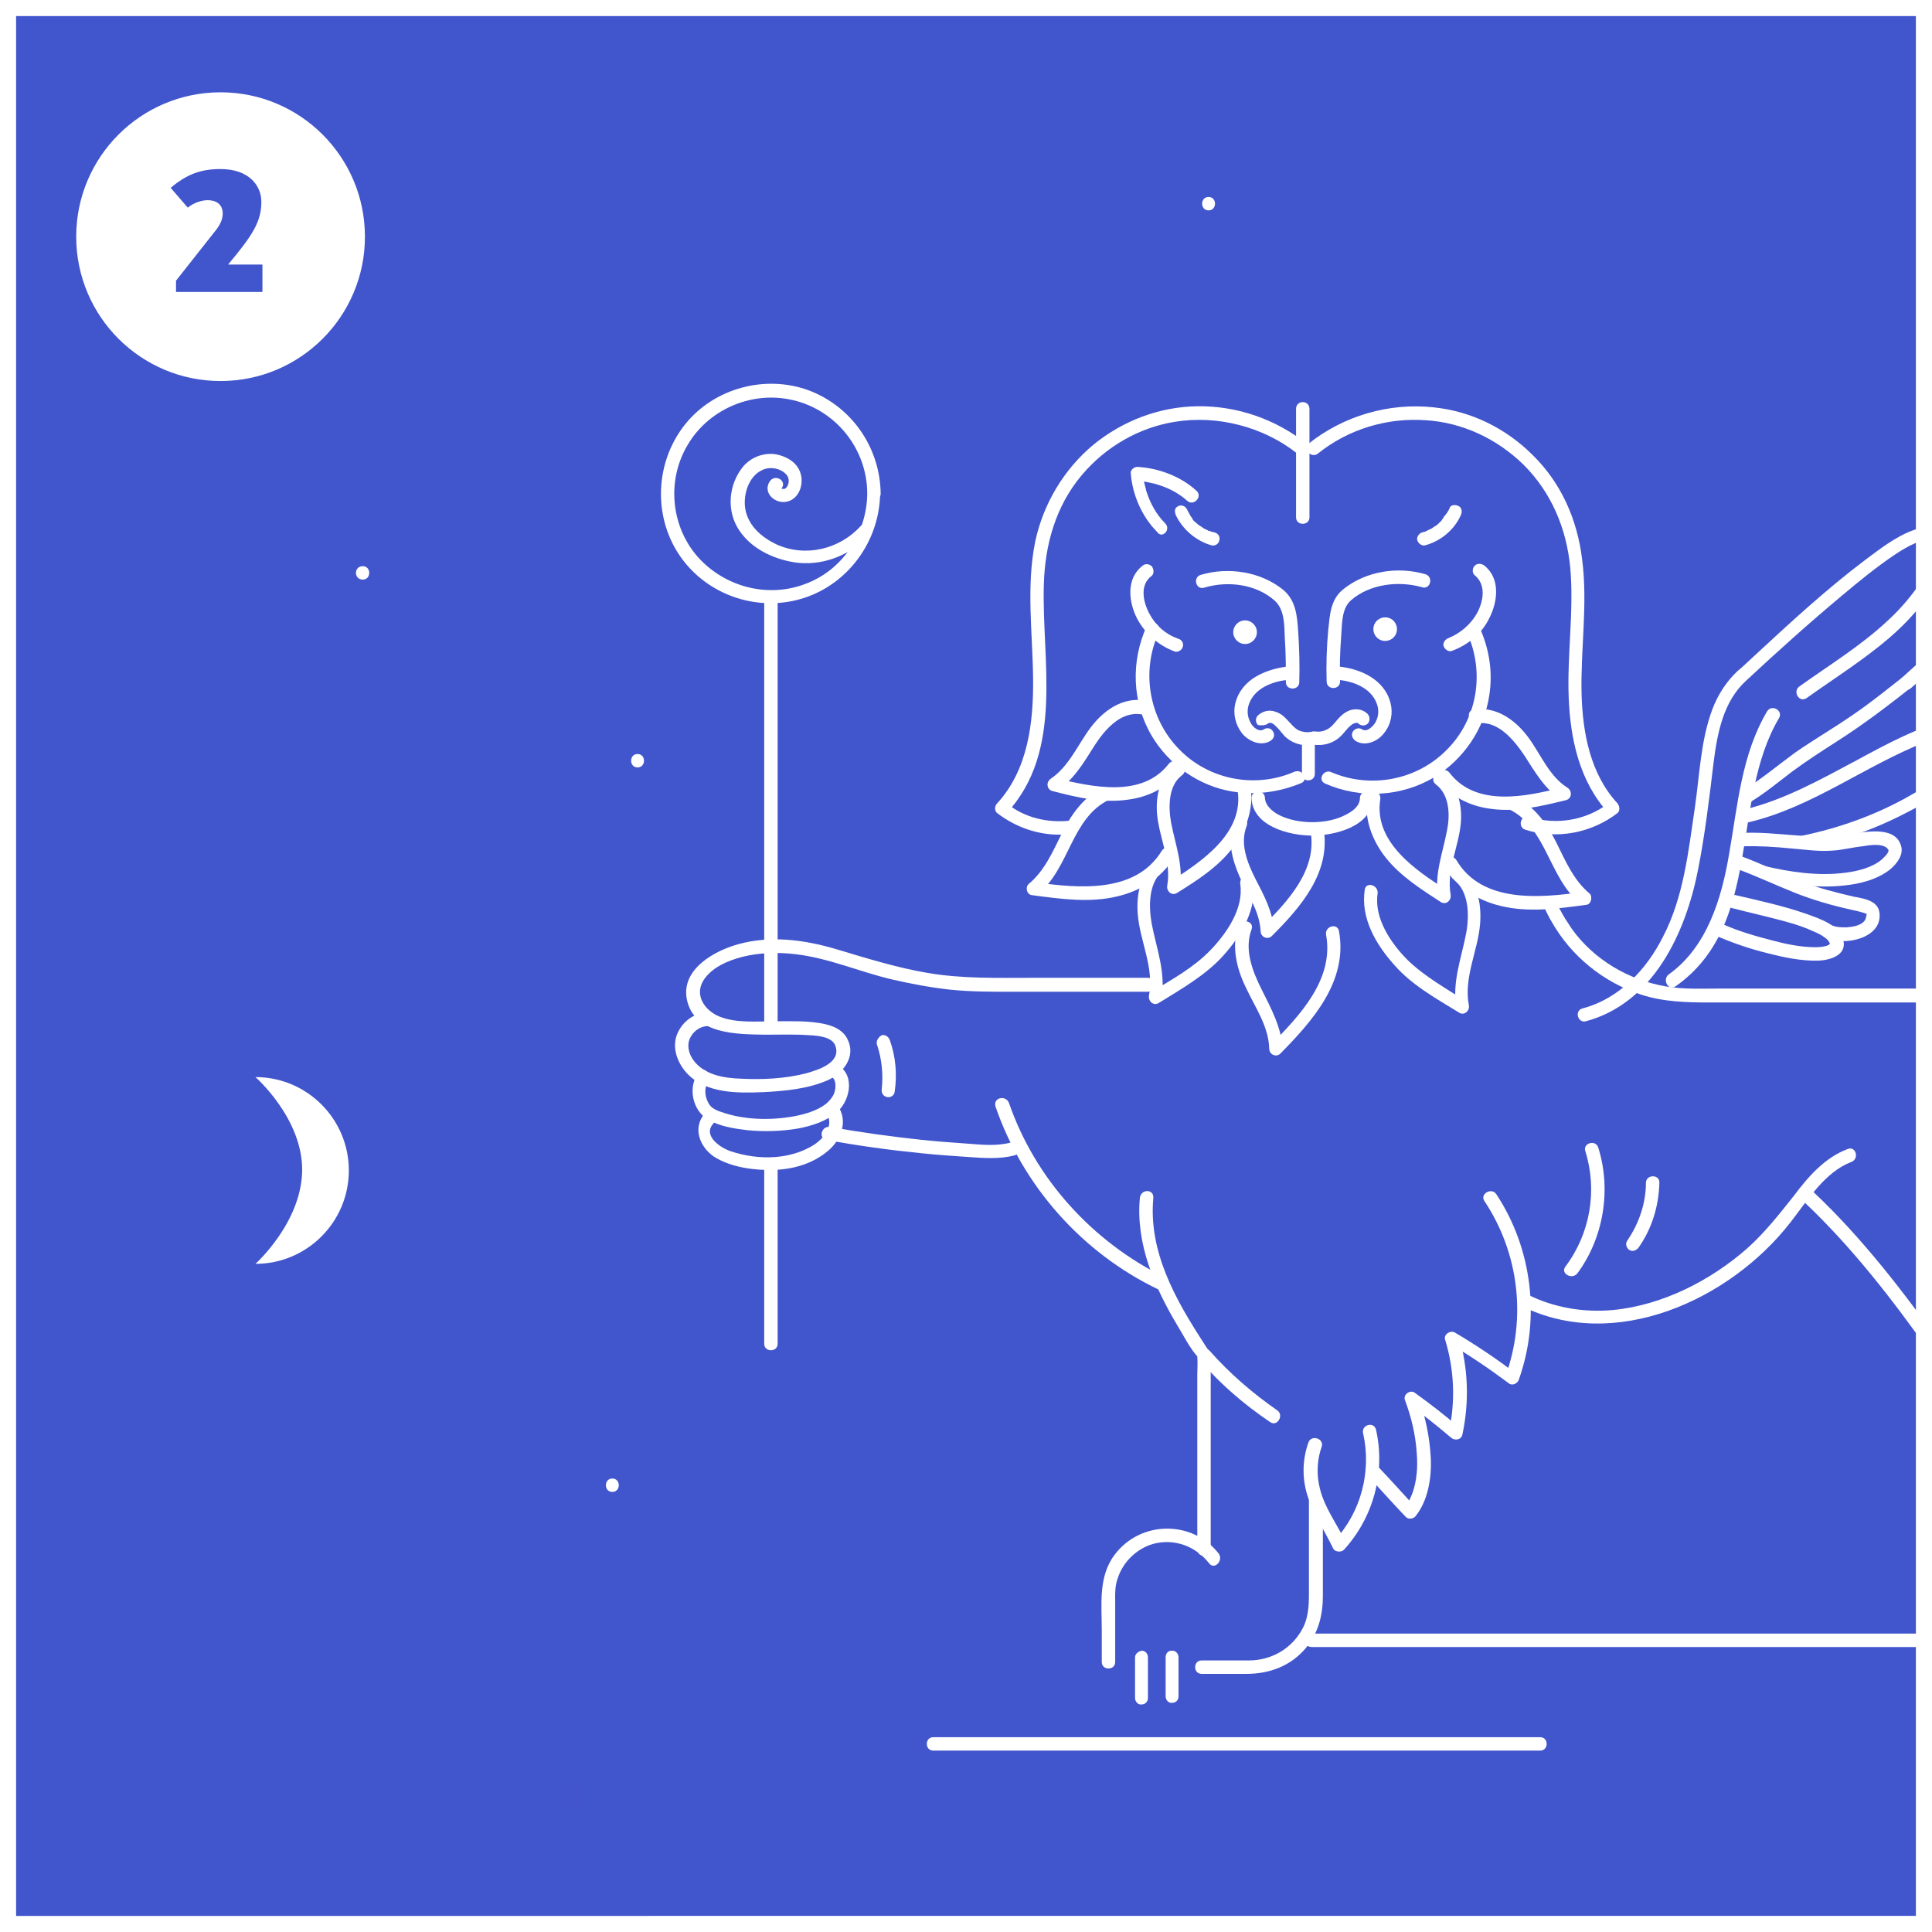 <?xml version="1.0" encoding="UTF-8"?> <!-- Generator: Adobe Illustrator 24.0.1, SVG Export Plug-In . SVG Version: 6.00 Build 0) --> <svg xmlns="http://www.w3.org/2000/svg" xmlns:xlink="http://www.w3.org/1999/xlink" id="Layer_1" x="0px" y="0px" viewBox="0 0 360 360" style="enable-background:new 0 0 360 360;" xml:space="preserve"><rect x="0" y="0" width="360" height="360" fill="#333333" stroke="none"/> <style type="text/css"> .st0{fill:#4155CD;} .st1{fill:#FFFFFF;} .st2{clip-path:url(#SVGID_2_);} .st3{clip-path:url(#SVGID_4_);} .st4{clip-path:url(#SVGID_6_);} .st5{clip-path:url(#SVGID_8_);} .st6{clip-path:url(#SVGID_10_);} .st7{clip-path:url(#SVGID_12_);} .st8{clip-path:url(#SVGID_14_);} .st9{clip-path:url(#SVGID_16_);} .st10{clip-path:url(#SVGID_18_);} .st11{clip-path:url(#SVGID_20_);} .st12{clip-path:url(#SVGID_22_);} .st13{clip-path:url(#SVGID_24_);} .st14{clip-path:url(#SVGID_26_);} .st15{clip-path:url(#SVGID_28_);fill:#FFFFFF;} .st16{clip-path:url(#SVGID_30_);fill:#FFFFFF;} .st17{clip-path:url(#SVGID_32_);} .st18{clip-path:url(#SVGID_34_);} .st19{clip-path:url(#SVGID_36_);} .st20{clip-path:url(#SVGID_38_);} .st21{clip-path:url(#SVGID_40_);} .st22{clip-path:url(#SVGID_42_);} .st23{clip-path:url(#SVGID_44_);} .st24{clip-path:url(#SVGID_46_);} .st25{clip-path:url(#SVGID_48_);} .st26{clip-path:url(#SVGID_50_);} .st27{clip-path:url(#SVGID_52_);} .st28{clip-path:url(#SVGID_54_);} .st29{clip-path:url(#SVGID_56_);} .st30{clip-path:url(#SVGID_58_);} .st31{clip-path:url(#SVGID_60_);} .st32{clip-path:url(#SVGID_62_);} .st33{clip-path:url(#SVGID_64_);} .st34{clip-path:url(#SVGID_66_);} .st35{clip-path:url(#SVGID_68_);} .st36{clip-path:url(#SVGID_70_);} .st37{clip-path:url(#SVGID_72_);} .st38{clip-path:url(#SVGID_74_);} .st39{clip-path:url(#SVGID_76_);} .st40{clip-path:url(#SVGID_78_);} .st41{clip-path:url(#SVGID_80_);} .st42{clip-path:url(#SVGID_82_);} .st43{clip-path:url(#SVGID_84_);} .st44{fill:#4255CD;} .st45{clip-path:url(#SVGID_86_);} .st46{clip-path:url(#SVGID_88_);} .st47{clip-path:url(#SVGID_90_);} .st48{clip-path:url(#SVGID_92_);} .st49{clip-path:url(#SVGID_94_);} .st50{clip-path:url(#SVGID_96_);} .st51{clip-path:url(#SVGID_98_);} .st52{clip-path:url(#SVGID_100_);} .st53{clip-path:url(#SVGID_102_);} .st54{clip-path:url(#SVGID_104_);} .st55{clip-path:url(#SVGID_106_);} .st56{clip-path:url(#SVGID_108_);} .st57{clip-path:url(#SVGID_110_);} .st58{clip-path:url(#SVGID_112_);} .st59{clip-path:url(#SVGID_114_);} .st60{clip-path:url(#SVGID_116_);} </style> <g> <rect x="0.5" y="0.5" class="st0" width="359" height="359"></rect> <path class="st1" d="M359,1v358H1V1H359 M360,0H0v360h360V0L360,0z"></path> </g> <circle class="st1" cx="41.1" cy="44.1" r="26.9"></circle> <g> <g> <g> <defs> <rect id="SVGID_1_" x="1" y="1" width="358" height="358"></rect> </defs> <clipPath id="SVGID_2_"> <use xlink:href="#SVGID_1_" style="overflow:visible;"></use> </clipPath> <g class="st2"> <g> <path class="st1" d="M212.4,223.2c-0.8,8.5,2.7,16.6,7,23.8c1.1,1.8,2.1,3.8,3.4,5.4c0.6,0.7,0.3,0,0.3,0.2c0,0.1,0,0.2,0,0.3 c0.1,1,0,2.1,0,3.1c0,8.4,0,16.8,0,25.2c0,2.5,0,5,0,7.5c0,1.6,2.5,1.6,2.5,0c0-6.3,0-12.6,0-18.9c0-4.2,0-8.3,0-12.5 c0-1.2,0-2.5,0-3.7c0-0.3,0-0.6,0-0.8c-0.1-1-0.9-1.8-1.4-2.7c-5.2-8-10.2-16.9-9.3-26.8C215.1,221.5,212.6,221.5,212.4,223.2 L212.4,223.2z"></path> </g> </g> </g> </g> <g> <g> <defs> <rect id="SVGID_3_" x="1" y="1" width="358" height="358"></rect> </defs> <clipPath id="SVGID_4_"> <use xlink:href="#SVGID_3_" style="overflow:visible;"></use> </clipPath> <g class="st3"> <g> <path class="st1" d="M243.8,268.8c-1.2,3.4-1.2,7,0,10.4c1.2,3.3,3.1,6.2,4.6,9.3c0.3,0.7,1.5,0.8,2,0.3c5.5-6,7.8-14.4,6-22.4 c-0.4-1.6-2.8-0.9-2.4,0.7c1.6,7-0.4,14.7-5.3,19.9c0.7,0.1,1.3,0.2,2,0.3c-1.3-2.8-3.2-5.4-4.3-8.4c-1.1-3.1-1.2-6.3-0.1-9.4 C246.7,268,244.3,267.3,243.8,268.8L243.8,268.8z"></path> </g> </g> </g> </g> <g> <g> <defs> <rect id="SVGID_5_" x="1" y="1" width="358" height="358"></rect> </defs> <clipPath id="SVGID_6_"> <use xlink:href="#SVGID_5_" style="overflow:visible;"></use> </clipPath> <g class="st4"> <g> <path class="st1" d="M276.6,223.8c6.4,9.6,7.9,21.8,3.9,32.7c0.6-0.2,1.2-0.5,1.8-0.7c-3.6-2.7-7.3-5.2-11.2-7.5 c-0.9-0.5-2.2,0.4-1.8,1.4c1.7,5.6,1.9,11.4,0.7,17.1c0.7-0.2,1.4-0.4,2.1-0.6c-2.7-2.4-5.6-4.6-8.5-6.7 c-0.9-0.6-2.2,0.4-1.8,1.4c1.2,3.2,2,6.6,2.2,10c0.2,2.5,0,5-0.8,7.3c-0.3,0.7-0.6,1.5-1,2.1c-0.1,0.2-0.2,0.3-0.3,0.5 c-0.1,0.3-0.1,0.1,0,0c0.6,0,1.2,0,1.8,0c-2.4-2.6-4.7-5.2-7.1-7.7c-1.1-1.2-2.9,0.6-1.8,1.8c2.4,2.6,4.7,5.2,7.1,7.7 c0.4,0.5,1.3,0.5,1.8,0c2.4-2.9,3.1-7.3,2.9-11c-0.2-3.8-1-7.8-2.4-11.4c-0.6,0.5-1.2,0.9-1.8,1.4c2.8,2,5.4,4.1,8,6.3 c0.7,0.6,1.9,0.4,2.1-0.6c1.3-6.1,1.1-12.4-0.7-18.4c-0.6,0.5-1.2,0.9-1.8,1.4c3.9,2.3,7.6,4.8,11.2,7.5 c0.7,0.5,1.6-0.1,1.8-0.7c4.1-11.4,2.5-24.5-4.2-34.6C277.9,221.2,275.7,222.5,276.6,223.8L276.6,223.8z"></path> </g> </g> </g> </g> <g> <g> <defs> <rect id="SVGID_7_" x="1" y="1" width="358" height="358"></rect> </defs> <clipPath id="SVGID_8_"> <use xlink:href="#SVGID_7_" style="overflow:visible;"></use> </clipPath> <g class="st5"> <g> <path class="st1" d="M283.4,243.3c17.5,8.8,39-1.1,50.2-15.5c3.2-4.1,6.4-9.4,11.4-11.3c1.5-0.6,0.8-3-0.7-2.4 c-4.3,1.6-7.4,5.2-10.1,8.8c-2.7,3.4-5.3,6.7-8.5,9.6c-6.9,6.1-15.9,10.7-25.1,11.6c-5.5,0.5-11-0.4-16-2.9 C283.2,240.5,282,242.7,283.4,243.3L283.4,243.3z"></path> </g> </g> </g> </g> <g> <g> <defs> <rect id="SVGID_9_" x="1" y="1" width="358" height="358"></rect> </defs> <clipPath id="SVGID_10_"> <use xlink:href="#SVGID_9_" style="overflow:visible;"></use> </clipPath> <g class="st6"> <g> <path class="st1" d="M185.5,206.2c5.1,14.8,16.1,27.2,30.2,34c1.4,0.7,2.7-1.5,1.3-2.2c-13.4-6.6-24.1-18.3-29-32.5 C187.4,204,185,204.5,185.5,206.2L185.5,206.2z"></path> </g> </g> </g> </g> <g> <g> <defs> <rect id="SVGID_11_" x="1" y="1" width="358" height="358"></rect> </defs> <clipPath id="SVGID_12_"> <use xlink:href="#SVGID_11_" style="overflow:visible;"></use> </clipPath> <g class="st7"> <g> <path class="st1" d="M130.2,199.8c-2.1,2.7-1.2,7.1,1.7,8.8c2.2,1.3,4.9,1.7,7.4,2c3.1,0.3,6.3,0.2,9.3-0.3 c2.7-0.5,5.5-1.4,7.5-3.2c2.5-2.3,3.3-7.4-0.6-8.9c-1.5-0.6-2.2,1.8-0.7,2.4c1.1,0.4,1,2.2,0.6,3.2c-0.3,0.7-0.9,1.4-1.5,1.9 c-1.7,1.3-3.9,1.9-5.9,2.3c-4.4,0.8-9.4,0.7-13.6-0.8c-0.7-0.2-1.5-0.6-1.9-1c-1-1-1.5-3.3-0.6-4.4 C132.9,200.3,131.2,198.5,130.2,199.8L130.2,199.8z"></path> </g> </g> </g> </g> <g> <g> <defs> <rect id="SVGID_13_" x="1" y="1" width="358" height="358"></rect> </defs> <clipPath id="SVGID_14_"> <use xlink:href="#SVGID_13_" style="overflow:visible;"></use> </clipPath> <g class="st8"> <g> <path class="st1" d="M131.3,207.5c-2.3,2.7-0.9,6.2,1.7,8c3.1,2,7.5,2.6,11.1,2.5s7.2-1.1,10-3.4c2.4-1.9,3.9-5.2,2.3-8.1 c-0.7-1.4-2.9-0.2-2.2,1.3c1.1,2.1-0.8,4.4-2.5,5.5c-2.2,1.4-4.7,2.1-7.3,2.3c-2.8,0.2-5.6-0.2-8.3-1.1c-1.8-0.6-5.1-2.8-3.3-5 C134.1,208.2,132.4,206.3,131.3,207.5L131.3,207.5z"></path> </g> </g> </g> </g> <g> <g> <defs> <rect id="SVGID_15_" x="1" y="1" width="358" height="358"></rect> </defs> <clipPath id="SVGID_16_"> <use xlink:href="#SVGID_15_" style="overflow:visible;"></use> </clipPath> <g class="st9"> <g> <path class="st1" d="M224.4,109.5c4.3-1.3,9.6-0.7,13.1,2.4c1.9,1.7,1.8,4.6,1.9,6.9c0.2,2.8,0.2,5.5,0.2,8.3 c0,1.6,2.5,1.6,2.5,0c0.1-3.1,0-6.3-0.2-9.4c-0.2-2.9-0.4-5.8-2.8-7.8c-4.2-3.4-10.2-4.3-15.3-2.8 C222.2,107.5,222.8,110,224.4,109.5L224.4,109.5z"></path> </g> </g> </g> </g> <g> <g> <defs> <rect id="SVGID_17_" x="1" y="1" width="358" height="358"></rect> </defs> <clipPath id="SVGID_18_"> <use xlink:href="#SVGID_17_" style="overflow:visible;"></use> </clipPath> <g class="st10"> <g> <path class="st1" d="M239.9,124.2c-4.1,0.5-8.6,2.4-9.7,6.8c-0.5,2,0,4,1.2,5.6c1.2,1.5,3.6,2.6,5.4,1.4 c0.6-0.4,0.8-1.1,0.4-1.7c-0.3-0.6-1.1-0.8-1.7-0.4c-0.9,0.6-2.1-0.4-2.5-1.3c-0.6-1.1-0.7-2.4-0.2-3.6c1.1-2.8,4.3-4,7-4.3 c0.7-0.1,1.2-0.5,1.2-1.2C241.2,124.8,240.6,124,239.9,124.2L239.9,124.2z"></path> </g> </g> </g> </g> <g> <g> <defs> <rect id="SVGID_19_" x="1" y="1" width="358" height="358"></rect> </defs> <clipPath id="SVGID_20_"> <use xlink:href="#SVGID_19_" style="overflow:visible;"></use> </clipPath> <g class="st11"> <g> <path class="st1" d="M236.3,134.8C236.2,134.8,236.5,134.7,236.3,134.8l0.2-0.1c0.2-0.1-0.3,0,0.1,0c0,0,0.2,0,0.1,0 c0.3,0,0.6,0.2,0.8,0.4c0.7,0.6,1.2,1.3,1.8,2c1.5,1.5,3.5,2,5.5,1.7c0.7-0.1,1-0.9,0.9-1.5c-0.2-0.7-0.9-1-1.5-0.9 c-0.7,0.1-1.5,0-2.2-0.3c-0.8-0.4-1.3-1.1-2-1.8c-0.7-0.8-1.4-1.4-2.4-1.7c-1.1-0.4-2.3-0.1-3.2,0.7c-0.5,0.5-0.5,1.3,0,1.8 C235.1,135.2,235.8,135.2,236.3,134.8L236.3,134.8z"></path> </g> </g> </g> </g> <g> <g> <defs> <rect id="SVGID_21_" x="1" y="1" width="358" height="358"></rect> </defs> <clipPath id="SVGID_22_"> <use xlink:href="#SVGID_21_" style="overflow:visible;"></use> </clipPath> <g class="st12"> <g> <path class="st1" d="M242.6,138.5c0,1.9,0,3.8,0,5.7c0,0.7,0.6,1.3,1.2,1.2c0.7,0,1.2-0.5,1.2-1.2c0-1.9,0-3.8,0-5.7 c0-0.7-0.6-1.3-1.2-1.2C243.2,137.3,242.6,137.8,242.6,138.5L242.6,138.5z"></path> </g> </g> </g> </g> <g> <g> <defs> <rect id="SVGID_23_" x="1" y="1" width="358" height="358"></rect> </defs> <clipPath id="SVGID_24_"> <use xlink:href="#SVGID_23_" style="overflow:visible;"></use> </clipPath> <g class="st13"> <g> <path class="st1" d="M212.8,105.5c-3,2.4-2.5,6.7-0.9,9.8c1.5,2.8,4,5,7,6.1c0.6,0.2,1.4-0.3,1.5-0.9c0.2-0.7-0.2-1.3-0.9-1.5 c-2.3-0.8-4.2-2.5-5.3-4.6c-1.2-2.2-1.9-5.4,0.4-7.1c0.5-0.4,0.4-1.3,0-1.8C214,105,213.3,105,212.8,105.5L212.8,105.5z"></path> </g> </g> </g> </g> <g> <g> <defs> <rect id="SVGID_25_" x="1" y="1" width="358" height="358"></rect> </defs> <clipPath id="SVGID_26_"> <use xlink:href="#SVGID_25_" style="overflow:visible;"></use> </clipPath> <g class="st14"> <g> <path class="st1" d="M241.2,143.8c-7.3,3.2-16,1.5-21.5-4.2c-5.6-5.7-7.1-14.5-3.8-21.7c0.7-1.5-1.5-2.7-2.2-1.3 c-3,6.6-2.8,14.2,0.9,20.5c3.2,5.4,8.8,9.4,15.1,10.4c4.4,0.7,8.7,0.1,12.8-1.6C243.9,145.3,242.7,143.2,241.2,143.8 L241.2,143.8z"></path> </g> </g> </g> </g> <g> <g> <defs> <rect id="SVGID_27_" x="1" y="1" width="358" height="358"></rect> </defs> <clipPath id="SVGID_28_"> <use xlink:href="#SVGID_27_" style="overflow:visible;"></use> </clipPath> <circle class="st15" cx="232" cy="117.8" r="2.2"></circle> </g> </g> <g> <g> <defs> <rect id="SVGID_29_" x="177.3" y="-81" transform="matrix(0.464 -0.886 0.886 0.464 104.148 368.174)" width="358" height="358"></rect> </defs> <clipPath id="SVGID_30_"> <use xlink:href="#SVGID_29_" style="overflow:visible;"></use> </clipPath> <ellipse transform="matrix(0.464 -0.886 0.886 0.464 34.421 291.481)" class="st16" cx="258.1" cy="117.3" rx="2.2" ry="2.2"></ellipse> </g> </g> <g> <g> <defs> <rect id="SVGID_31_" x="1" y="1" width="358" height="358"></rect> </defs> <clipPath id="SVGID_32_"> <use xlink:href="#SVGID_31_" style="overflow:visible;"></use> </clipPath> <g class="st17"> <g> <g> <path class="st1" d="M265.6,107c-5.1-1.5-11.1-0.6-15.3,2.8c-2.4,1.9-2.5,4.8-2.8,7.6c-0.3,3.2-0.4,6.4-0.3,9.6 c0,1.6,2.5,1.6,2.5,0c-0.1-2.8,0-5.6,0.2-8.3c0.2-2.3,0-5.3,1.9-6.9c3.5-3,8.8-3.6,13.1-2.4C266.5,110,267.2,107.5,265.6,107 L265.6,107z"></path> </g> </g> <g> <g> <path class="st1" d="M249.5,126.7c2.8,0.3,5.9,1.5,7,4.3c0.5,1.2,0.4,2.5-0.2,3.6c-0.5,0.8-1.6,1.9-2.5,1.3 c-0.6-0.4-1.4-0.1-1.7,0.4c-0.4,0.6-0.1,1.3,0.4,1.7c1.8,1.2,4.2,0.2,5.4-1.4c1.3-1.6,1.7-3.7,1.2-5.6 c-1.1-4.4-5.6-6.4-9.7-6.8c-0.7-0.1-1.2,0.6-1.2,1.2C248.2,126.2,248.8,126.7,249.5,126.7L249.5,126.7z"></path> </g> </g> <g> <g> <path class="st1" d="M254.8,133c-0.8-0.8-2-1-3.1-0.7c-1,0.3-1.8,1-2.5,1.8c-0.6,0.7-1.1,1.4-1.9,1.8 c-0.7,0.4-1.5,0.5-2.2,0.4s-1.3,0.2-1.5,0.9c-0.2,0.6,0.2,1.4,0.9,1.5c2,0.4,4.1-0.2,5.5-1.7c0.6-0.6,1.1-1.4,1.8-1.9 c0.2-0.2,0.5-0.3,0.8-0.4c0.2,0-0.2,0,0.1,0c0.1,0,0.2,0,0.1,0c0.1,0,0.2,0,0.3,0.1c-0.2-0.1,0.1,0.1,0,0 c0.5,0.5,1.3,0.5,1.8,0C255.3,134.3,255.3,133.5,254.8,133L254.8,133z"></path> </g> </g> <g> <g> <path class="st1" d="M274.8,107.2c2.2,1.8,1.6,4.9,0.4,7.1c-1.2,2.1-3.1,3.7-5.3,4.6c-0.6,0.2-1.1,0.9-0.9,1.5 s0.9,1.1,1.5,0.9c3-1.1,5.6-3.2,7-6.1c1.6-3.1,2.1-7.4-0.9-9.8c-0.5-0.4-1.3-0.5-1.8,0S274.3,106.8,274.8,107.2L274.8,107.2z"></path> </g> </g> <g> <g> <path class="st1" d="M246.9,146c6.6,2.9,14.2,2.5,20.4-1.2c5.4-3.3,9.3-9,10.2-15.2c0.7-4.4,0-8.8-1.9-12.9 c-0.7-1.5-2.8-0.2-2.2,1.3c3.3,7.3,1.9,16-3.8,21.7c-5.6,5.7-14.2,7.3-21.5,4.2C246.7,143.2,245.4,145.3,246.9,146L246.9,146z "></path> </g> </g> </g> </g> </g> <g> <g> <defs> <rect id="SVGID_33_" x="1" y="1" width="358" height="358"></rect> </defs> <clipPath id="SVGID_34_"> <use xlink:href="#SVGID_33_" style="overflow:visible;"></use> </clipPath> <g class="st18"> <g> <path class="st1" d="M253.4,148.7c0,1.5-1.4,2.5-2.6,3.1c-1.9,1-4.1,1.4-6.3,1.4c-2.1,0-4.3-0.4-6.1-1.3 c-1.2-0.6-2.6-1.7-2.7-3.2c0-1.6-2.5-1.6-2.5,0c0.2,5.3,7.1,7,11.3,7s11.2-1.7,11.3-7C256,147,253.5,147,253.4,148.7 L253.4,148.7z"></path> </g> </g> </g> </g> <g> <g> <defs> <rect id="SVGID_35_" x="1" y="1" width="358" height="358"></rect> </defs> <clipPath id="SVGID_36_"> <use xlink:href="#SVGID_35_" style="overflow:visible;"></use> </clipPath> <g class="st19"> <g> <path class="st1" d="M213.3,130.5c-4.2-0.6-7.7,1.9-10.1,5.1c-2.4,3.2-4,7.2-7.4,9.5c-0.9,0.6-0.8,2,0.3,2.3 c4.6,1.2,9.3,2.3,14.1,1.6c3.9-0.5,7.4-2.3,9.8-5.4c1-1.3-1.2-2.5-2.2-1.3c-5,6.5-14.4,4.3-21.1,2.7c0.1,0.8,0.2,1.5,0.3,2.3 c3.1-2,5-5.3,6.9-8.3c1.8-2.8,4.8-6.5,8.7-5.9C214.2,133.2,214.9,130.8,213.3,130.5L213.3,130.5z"></path> </g> </g> </g> </g> <g> <g> <defs> <rect id="SVGID_37_" x="1" y="1" width="358" height="358"></rect> </defs> <clipPath id="SVGID_38_"> <use xlink:href="#SVGID_37_" style="overflow:visible;"></use> </clipPath> <g class="st20"> <g> <path class="st1" d="M219.1,142.3c-2.9,2.2-3.8,5.8-3.5,9.4c0.4,4.4,2.7,8.8,1.9,13.3c-0.2,1,0.8,2,1.8,1.4 c3.7-2.3,7.6-4.8,10.3-8.3c2.6-3.3,4.1-7.4,3.4-11.6c-0.2-1.6-2.7-0.9-2.4,0.7c1.3,8.1-6.8,13.4-12.6,17.1 c0.6,0.5,1.2,0.9,1.8,1.4c0.8-4.3-0.8-8.3-1.6-12.5c-0.5-2.9-0.5-6.8,2-8.7C221.6,143.5,220.3,141.5,219.1,142.3L219.1,142.3z"></path> </g> </g> </g> </g> <g> <g> <defs> <rect id="SVGID_39_" x="1" y="1" width="358" height="358"></rect> </defs> <clipPath id="SVGID_40_"> <use xlink:href="#SVGID_39_" style="overflow:visible;"></use> </clipPath> <g class="st21"> <g> <path class="st1" d="M229.9,153.2c-1.3,3.3-0.3,7,1.1,10.2c1.5,3.3,3.7,6.4,3.9,10.1c0,1.1,1.3,1.7,2.1,0.9 c5.4-5.4,11.1-11.9,9.6-20.2c-0.3-1.6-2.7-0.9-2.4,0.7c1.3,7.2-4.3,13.1-8.9,17.7c0.7,0.3,1.4,0.6,2.1,0.9 c-0.2-3.6-1.9-6.7-3.5-9.8c-1.5-3-2.9-6.5-1.6-9.8C232.9,152.3,230.4,151.7,229.9,153.2L229.9,153.2z"></path> </g> </g> </g> </g> <g> <g> <defs> <rect id="SVGID_41_" x="1" y="1" width="358" height="358"></rect> </defs> <clipPath id="SVGID_42_"> <use xlink:href="#SVGID_41_" style="overflow:visible;"></use> </clipPath> <g class="st22"> <g> <path class="st1" d="M205.4,146.8c-3.5,1.7-5.8,5-7.5,8.4s-3.2,7-6.2,9.5c-0.7,0.6-0.4,2,0.6,2.1c5.3,0.7,10.8,1.5,16,0.2 c4.2-1,8.2-3.4,10.4-7.2c0.8-1.4-1.3-2.6-2.2-1.3c-4.9,8.1-15.7,7-23.6,5.9c0.2,0.7,0.4,1.4,0.6,2.1 c5.8-4.7,6.1-14.1,13.2-17.5C208.1,148.3,206.9,146.2,205.4,146.8L205.4,146.8z"></path> </g> </g> </g> </g> <g> <g> <defs> <rect id="SVGID_43_" x="1" y="1" width="358" height="358"></rect> </defs> <clipPath id="SVGID_44_"> <use xlink:href="#SVGID_43_" style="overflow:visible;"></use> </clipPath> <g class="st23"> <g> <path class="st1" d="M215.9,159.8c-3.3,2.5-4.2,6.6-3.9,10.5c0.4,5.1,3.1,10,2.1,15.2c-0.2,1,0.8,2,1.8,1.4 c4.2-2.6,8.8-5.2,12.1-8.9c3.4-3.8,6.3-8.7,5.5-14c-0.2-1.6-2.6-0.9-2.4,0.7c0.7,4.6-2.6,9.3-5.6,12.4 c-3.1,3.2-7.1,5.4-10.9,7.7c0.6,0.5,1.2,0.9,1.8,1.4c0.9-4.9-0.9-9.4-1.8-14.1c-0.6-3.4-0.6-7.9,2.4-10.1 C218.4,161,217.2,158.8,215.9,159.8L215.9,159.8z"></path> </g> </g> </g> </g> <g> <g> <defs> <rect id="SVGID_45_" x="1" y="1" width="358" height="358"></rect> </defs> <clipPath id="SVGID_46_"> <use xlink:href="#SVGID_45_" style="overflow:visible;"></use> </clipPath> <g class="st24"> <g> <path class="st1" d="M230.8,172.5c-1.4,3.7-0.4,7.9,1.3,11.4c1.7,3.7,4.3,7.3,4.4,11.5c0,1.1,1.3,1.7,2.1,0.9 c6-6.1,12.6-13.5,10.9-22.8c-0.3-1.6-2.7-0.9-2.4,0.7c1.5,8.3-4.9,15-10.2,20.4c0.7,0.3,1.4,0.6,2.1,0.9 c-0.2-4-2.1-7.5-3.9-11.1c-1.7-3.4-3.3-7.4-1.9-11.2C233.8,171.7,231.4,171,230.8,172.5L230.8,172.5z"></path> </g> </g> </g> </g> <g> <g> <defs> <rect id="SVGID_47_" x="1" y="1" width="358" height="358"></rect> </defs> <clipPath id="SVGID_48_"> <use xlink:href="#SVGID_47_" style="overflow:visible;"></use> </clipPath> <g class="st25"> <g> <path class="st1" d="M243.5,82.7c-5.8-4.6-13-7.1-20.4-7c-7.1,0.1-13.9,2.7-19.4,7.2c-5.5,4.6-9.3,11-10.8,18 c-1.7,8.4-0.5,16.9-0.4,25.4c0.1,8.2-0.9,17.1-6.7,23.4c-0.4,0.4-0.6,1.3,0,1.8c3.9,3,8.8,4.5,13.7,3.9c1.6-0.2,1.6-2.7,0-2.5 c-4.2,0.5-8.6-0.5-11.9-3.2c0,0.6,0,1.2,0,1.8c10.7-11.6,6.5-28.4,6.9-42.5c0.2-7.5,2.2-14.7,7.1-20.5 c4.4-5.2,10.5-8.8,17.3-9.9c7.9-1.3,16.5,0.9,22.8,5.9C242.9,85.5,244.7,83.7,243.5,82.7L243.5,82.7z"></path> </g> </g> </g> </g> <g> <g> <defs> <rect id="SVGID_49_" x="1" y="1" width="358" height="358"></rect> </defs> <clipPath id="SVGID_50_"> <use xlink:href="#SVGID_49_" style="overflow:visible;"></use> </clipPath> <g class="st26"> <g> <path class="st1" d="M245.6,84.5c5.6-4.5,12.8-6.7,20-6.2c6.9,0.4,13.4,3.5,18.3,8.3c5.2,5.2,8,11.9,8.7,19.2 c0.7,8-0.6,16.1-0.3,24.1c0.3,7.8,2,15.7,7.4,21.6c0-0.6,0-1.2,0-1.8c-4.2,3.2-9.8,4.1-14.8,2.5c-1.5-0.5-2.2,1.9-0.7,2.4 c5.9,1.9,12.4,0.6,17.2-3.1c0.5-0.4,0.4-1.3,0-1.8c-5.1-5.5-6.5-13.2-6.7-20.4c-0.2-8.4,1.2-16.8,0.1-25.1 c-0.9-7.4-3.9-14.2-9.2-19.4c-5-5-11.5-8.2-18.5-8.9c-8.3-0.9-16.8,1.6-23.3,6.8C242.6,83.7,244.4,85.5,245.6,84.5L245.6,84.5z "></path> </g> </g> </g> </g> <g> <g> <defs> <rect id="SVGID_51_" x="1" y="1" width="358" height="358"></rect> </defs> <clipPath id="SVGID_52_"> <use xlink:href="#SVGID_51_" style="overflow:visible;"></use> </clipPath> <g class="st27"> <g> <path class="st1" d="M219.1,96c1.3,2.7,3.8,4.8,6.6,5.6c0.6,0.2,1.4-0.2,1.5-0.9c0.2-0.7-0.2-1.3-0.9-1.5 c-0.2,0-0.3-0.1-0.5-0.1c-0.1,0-0.3-0.2-0.5-0.2c0,0,0.1,0,0.1,0.1c-0.1,0-0.1,0-0.2-0.1c-0.1,0-0.1-0.1-0.2-0.1 c-0.1-0.1-0.3-0.1-0.4-0.2c-0.3-0.1-0.5-0.3-0.8-0.5c-0.1,0-0.1-0.1-0.2-0.1c0,0-0.3-0.2,0,0c-0.1-0.1-0.3-0.2-0.4-0.3 c-0.2-0.2-0.5-0.4-0.7-0.6c-0.1-0.1-0.2-0.2-0.3-0.4c0-0.1-0.1-0.1-0.1-0.2s-0.2-0.2,0,0c-0.2-0.2-0.4-0.6-0.5-0.8 c-0.2-0.3-0.3-0.6-0.5-0.9c-0.3-0.6-1.2-0.8-1.7-0.4C218.9,94.7,218.8,95.2,219.1,96L219.1,96z"></path> </g> </g> </g> </g> <g> <g> <defs> <rect id="SVGID_53_" x="1" y="1" width="358" height="358"></rect> </defs> <clipPath id="SVGID_54_"> <use xlink:href="#SVGID_53_" style="overflow:visible;"></use> </clipPath> <g class="st28"> <g> <path class="st1" d="M270.1,94.7c-0.1,0.3-0.3,0.6-0.5,0.9c-0.1,0.1-0.2,0.3-0.3,0.4c-0.1,0.1-0.3,0.3-0.3,0.4 c0-0.1,0.1-0.2,0,0c0,0.1-0.1,0.1-0.1,0.2c-0.1,0.1-0.2,0.2-0.3,0.4c-0.2,0.2-0.5,0.5-0.7,0.7c-0.1,0.1-0.3,0.2-0.4,0.3 c0.1-0.1,0.1-0.1,0,0c-0.1,0-0.1,0.1-0.2,0.1c-0.3,0.2-0.5,0.4-0.8,0.5c-0.1,0.1-0.3,0.1-0.4,0.2c-0.1,0-0.2,0.1-0.2,0.1 c-0.1,0-0.3,0.2,0,0c-0.3,0.2-0.6,0.2-0.9,0.3c-0.6,0.2-1.1,0.9-0.9,1.5s0.9,1.1,1.5,0.9c2.9-0.8,5.4-2.9,6.6-5.6 c0.3-0.6,0.2-1.4-0.4-1.7C271.2,94,270.3,94,270.1,94.7L270.1,94.7z"></path> </g> </g> </g> </g> <g> <g> <defs> <rect id="SVGID_55_" x="1" y="1" width="358" height="358"></rect> </defs> <clipPath id="SVGID_56_"> <use xlink:href="#SVGID_55_" style="overflow:visible;"></use> </clipPath> <g class="st29"> <g> <path class="st1" d="M241.5,76.2c0,6.7,0,13.5,0,20.2c0,1.6,2.5,1.6,2.5,0c0-6.7,0-13.5,0-20.2C244,74.5,241.5,74.5,241.5,76.2 L241.5,76.2z"></path> </g> </g> </g> </g> <g> <g> <defs> <rect id="SVGID_57_" x="1" y="1" width="358" height="358"></rect> </defs> <clipPath id="SVGID_58_"> <use xlink:href="#SVGID_57_" style="overflow:visible;"></use> </clipPath> <g class="st30"> <g> <path class="st1" d="M359.9,184.2c-8,0-31,0-39,0c-3.5,0-7.1,0.2-10.5-0.4c-7-1.2-13.4-5-17.5-10.7c-0.8-1.2-1.6-2.4-2.2-3.6 c-1.2-2.3-4.1-2.9-2.9-0.3c0.4,0.8,0.8,1.7,1.3,2.5c3.6,6.4,9.6,11.3,16.6,13.6c4.2,1.4,8.6,1.5,13,1.5c5,0,10.1,0,15.1,0 c3.8,0,22.5,0,26.3,0C361.5,186.8,361.5,184.2,359.9,184.2L359.9,184.2z"></path> </g> </g> </g> </g> <g> <g> <defs> <rect id="SVGID_59_" x="1" y="1" width="358" height="358"></rect> </defs> <clipPath id="SVGID_60_"> <use xlink:href="#SVGID_59_" style="overflow:visible;"></use> </clipPath> <g class="st31"> <g> <path class="st1" d="M295.4,214.5c2.3,7.3,0.9,15.4-3.7,21.5c-1,1.3,1.2,2.5,2.2,1.3c4.9-6.6,6.4-15.6,3.9-23.5 C297.3,212.3,294.9,213,295.4,214.5L295.4,214.5z"></path> </g> </g> </g> </g> <g> <g> <defs> <rect id="SVGID_61_" x="1" y="1" width="358" height="358"></rect> </defs> <clipPath id="SVGID_62_"> <use xlink:href="#SVGID_61_" style="overflow:visible;"></use> </clipPath> <g class="st32"> <g> <path class="st1" d="M306.7,220.3c0,3.9-1.3,7.7-3.5,10.9c-0.4,0.6-0.1,1.4,0.4,1.7c0.6,0.4,1.3,0.1,1.7-0.4 c2.5-3.5,3.8-7.8,3.9-12.1C309.3,218.8,306.8,218.8,306.7,220.3L306.7,220.3z"></path> </g> </g> </g> </g> <g> <g> <defs> <rect id="SVGID_63_" x="1" y="1" width="358" height="358"></rect> </defs> <clipPath id="SVGID_64_"> <use xlink:href="#SVGID_63_" style="overflow:visible;"></use> </clipPath> <g class="st33"> <g> <path class="st1" d="M243.9,279.5c0,5.4,0,10.7,0,16.1c0,2.7,0.1,5.3-1.1,7.7c-2,3.9-5.9,6.1-10.1,6.1c-2.9,0-5.9,0-8.8,0 c-1.6,0-1.6,2.5,0,2.5c2.8,0,5.6,0,8.4,0c4.3,0,8.3-1.5,11.1-4.9c2.3-2.8,3.1-6.1,3.1-9.7c0-3.3,0-6.5,0-9.8c0-2.7,0-5.3,0-8 C246.4,278,243.9,278,243.9,279.5L243.9,279.5z"></path> </g> </g> </g> </g> <g> <g> <defs> <rect id="SVGID_65_" x="1" y="1" width="358" height="358"></rect> </defs> <clipPath id="SVGID_66_"> <use xlink:href="#SVGID_65_" style="overflow:visible;"></use> </clipPath> <g class="st34"> <g> <path class="st1" d="M207.8,309.7c0-3.6,0-7.3,0-10.9c0-1.7-0.1-3.2,0.5-4.8c1-3,3.5-5.4,6.5-6.3c4-1.1,8,0.4,10.5,3.6 c1,1.3,2.7-0.5,1.8-1.8c-4.9-6.3-14.6-6.2-19.4,0.2c-3.1,4.1-2.4,9.3-2.4,14.1c0,2,0,4,0,5.9 C205.3,311.3,207.8,311.3,207.8,309.7L207.8,309.7z"></path> </g> </g> </g> </g> <g> <g> <defs> <rect id="SVGID_67_" x="1" y="1" width="358" height="358"></rect> </defs> <clipPath id="SVGID_68_"> <use xlink:href="#SVGID_67_" style="overflow:visible;"></use> </clipPath> <g class="st35"> <g> <path class="st1" d="M211.5,308.8c0,2.5,0,5.1,0,7.6c0,0.7,0.6,1.3,1.2,1.2c0.7,0,1.2-0.5,1.2-1.2c0-2.5,0-5.1,0-7.6 c0-0.7-0.6-1.3-1.2-1.2C212.1,307.7,211.5,308.2,211.5,308.8L211.5,308.8z"></path> </g> </g> </g> </g> <g> <g> <defs> <rect id="SVGID_69_" x="1" y="1" width="358" height="358"></rect> </defs> <clipPath id="SVGID_70_"> <use xlink:href="#SVGID_69_" style="overflow:visible;"></use> </clipPath> <g class="st36"> <g> <path class="st1" d="M217.2,308.8c0,2.4,0,4.8,0,7.3c0,0.7,0.6,1.3,1.2,1.2c0.7,0,1.2-0.5,1.2-1.2c0-2.4,0-4.8,0-7.3 c0-0.7-0.6-1.3-1.2-1.2C217.8,307.5,217.2,308,217.2,308.8L217.2,308.8z"></path> </g> </g> </g> </g> <g> <g> <defs> <rect id="SVGID_71_" x="1" y="1" width="358" height="358"></rect> </defs> <clipPath id="SVGID_72_"> <use xlink:href="#SVGID_71_" style="overflow:visible;"></use> </clipPath> <g class="st37"> <g> <path class="st1" d="M223.6,253.5c3.8,4.4,8.2,8.2,13.1,11.5c1.3,0.9,2.6-1.3,1.3-2.2c-4.6-3.2-8.9-6.9-12.6-11.1 C224.3,250.5,222.5,252.3,223.6,253.5L223.6,253.5z"></path> </g> </g> </g> </g> <g> <g> <defs> <rect id="SVGID_73_" x="1" y="1" width="358" height="358"></rect> </defs> <clipPath id="SVGID_74_"> <use xlink:href="#SVGID_73_" style="overflow:visible;"></use> </clipPath> <g class="st38"> <g> <path class="st1" d="M275.3,134.8c3.8-0.6,6.8,3.1,8.7,5.9c2,3.1,3.8,6.3,6.9,8.3c0.1-0.8,0.2-1.5,0.3-2.3 c-6.7,1.7-16.1,3.8-21.1-2.7c-1-1.3-3.1,0-2.2,1.3c2.4,3.1,5.9,4.9,9.8,5.4c4.8,0.7,9.5-0.5,14.1-1.6c1.1-0.3,1.2-1.7,0.3-2.3 c-3.5-2.2-5-6.3-7.4-9.5s-5.9-5.7-10.1-5.1C273,132.5,273.7,135,275.3,134.8L275.3,134.8z"></path> </g> </g> </g> </g> <g> <g> <defs> <rect id="SVGID_75_" x="1" y="1" width="358" height="358"></rect> </defs> <clipPath id="SVGID_76_"> <use xlink:href="#SVGID_75_" style="overflow:visible;"></use> </clipPath> <g class="st39"> <g> <path class="st1" d="M267.6,146.2c2.6,2,2.6,5.9,2,8.7c-0.8,4.2-2.4,8.1-1.6,12.5c0.6-0.5,1.2-0.9,1.8-1.4 c-5.8-3.7-13.9-9-12.6-17.1c0.2-1.6-2.2-2.3-2.4-0.7c-0.7,4.2,0.8,8.3,3.4,11.6c2.8,3.5,6.6,5.9,10.3,8.3c1,0.6,2-0.4,1.8-1.4 c-0.8-4.5,1.5-8.9,1.9-13.3c0.3-3.5-0.6-7.1-3.5-9.4C267.6,143.2,266.3,145.3,267.6,146.2L267.6,146.2z"></path> </g> </g> </g> </g> <g> <g> <defs> <rect id="SVGID_77_" x="1" y="1" width="358" height="358"></rect> </defs> <clipPath id="SVGID_78_"> <use xlink:href="#SVGID_77_" style="overflow:visible;"></use> </clipPath> <g class="st40"> <g> <path class="st1" d="M281.2,150.8c7,3.4,7.4,12.8,13.2,17.5c0.2-0.7,0.4-1.4,0.6-2.1c-7.9,1.1-18.8,2.2-23.6-5.9 c-0.8-1.4-3-0.1-2.2,1.3c2.3,3.8,6.2,6.2,10.4,7.2c5.3,1.3,10.7,0.5,16-0.2c0.9-0.1,1.2-1.5,0.6-2.1c-3-2.5-4.5-6.1-6.2-9.5 s-4-6.7-7.5-8.4C281.1,148,279.8,150,281.2,150.8L281.2,150.8z"></path> </g> </g> </g> </g> <g> <g> <defs> <rect id="SVGID_79_" x="1" y="1" width="358" height="358"></rect> </defs> <clipPath id="SVGID_80_"> <use xlink:href="#SVGID_79_" style="overflow:visible;"></use> </clipPath> <g class="st41"> <g> <path class="st1" d="M270.8,163.8c3,2.3,3,6.8,2.4,10.1c-0.9,4.7-2.7,9.2-1.8,14.1c0.6-0.5,1.2-0.9,1.8-1.4 c-3.7-2.4-7.7-4.6-10.9-7.7c-3.1-3.1-6.3-7.8-5.6-12.4c0.2-1.6-2.2-2.3-2.4-0.7c-0.8,5.3,2.1,10.2,5.5,14 c3.3,3.8,7.9,6.3,12.1,8.9c1,0.6,2-0.4,1.8-1.4c-1-5.2,1.7-10.1,2.1-15.2c0.3-4-0.6-8-3.9-10.5 C270.8,160.5,269.5,162.8,270.8,163.8L270.8,163.8z"></path> </g> </g> </g> </g> <g> <g> <defs> <rect id="SVGID_81_" x="1" y="1" width="358" height="358"></rect> </defs> <clipPath id="SVGID_82_"> <use xlink:href="#SVGID_81_" style="overflow:visible;"></use> </clipPath> <g class="st42"> <g> <path class="st1" d="M213.9,182.2c-7.2,0-14.3,0-21.5,0c-6.5,0-13,0.2-19.5-0.9c-5.9-1-11.6-2.8-17.3-4.5 c-5.8-1.7-12-2.5-17.9-0.9c-4.5,1.2-10.9,4.7-9.7,10.4c1.4,6.5,9.4,6.4,14.5,6.5c2.8,0,5.6-0.1,8.4,0.1 c1.6,0.1,4.3,0.3,4.8,2.1c1,3.1-3.4,4.4-5.5,5c-3.9,1-8.1,1.2-12.1,1c-3.2-0.1-7-0.7-9-3.6c-0.8-1.2-1.2-2.8-0.4-4.2 c0.7-1.3,2.1-2.1,3.5-2c1.6,0.1,1.6-2.4,0-2.5c-2.7-0.2-5.2,1.7-6.1,4.2s0.2,5.3,2,7.2c3.6,3.7,9.4,3.6,14.2,3.4 c4-0.2,8.2-0.6,11.9-2.2c2.9-1.3,5.4-4.4,3.7-7.7c-1-2-3.3-2.7-5.4-3c-2.6-0.4-5.4-0.3-8-0.3c-3.4,0-7.3,0.4-10.5-0.9 c-2.6-1.1-4.6-3.8-3-6.6c1.5-2.5,4.6-3.8,7.3-4.5c3.2-0.8,6.6-0.9,9.9-0.5c6.2,0.7,12,3.3,18,4.7c3.5,0.8,7.1,1.5,10.8,1.9 c3.8,0.4,7.6,0.4,11.4,0.4c8.5,0,17,0,25.5,0C215.6,184.7,215.6,182.2,213.9,182.2L213.9,182.2z"></path> </g> </g> </g> </g> <g> <g> <defs> <rect id="SVGID_83_" x="1" y="1" width="358" height="358"></rect> </defs> <clipPath id="SVGID_84_"> <use xlink:href="#SVGID_83_" style="overflow:visible;"></use> </clipPath> <g class="st43"> <g> <path class="st44" d="M106.4,337.2c3.2,0,3.2-5,0-5C103.1,332.2,103.1,337.2,106.4,337.2L106.4,337.2z"></path> </g> </g> </g> </g> <g> <g> <defs> <rect id="SVGID_85_" x="1" y="1" width="358" height="358"></rect> </defs> <clipPath id="SVGID_86_"> <use xlink:href="#SVGID_85_" style="overflow:visible;"></use> </clipPath> <g class="st45"> <g> <path class="st1" d="M142.4,111.8c0,20.6,0,41.3,0,61.9c0,5.8,0,11.7,0,17.5c0,1.6,2.5,1.6,2.5,0c0-20.6,0-41.3,0-61.9 c0-5.8,0-11.7,0-17.5C144.9,110.2,142.4,110.2,142.4,111.8L142.4,111.8z"></path> </g> </g> </g> </g> <g> <g> <defs> <rect id="SVGID_87_" x="1" y="1" width="358" height="358"></rect> </defs> <clipPath id="SVGID_88_"> <use xlink:href="#SVGID_87_" style="overflow:visible;"></use> </clipPath> <g class="st46"> <g> <path class="st1" d="M142.4,217c0,9.8,0,19.5,0,29.3c0,1.4,0,2.7,0,4.1c0,1.6,2.5,1.6,2.5,0c0-9.8,0-19.5,0-29.3 c0-1.4,0-2.7,0-4.1C144.9,215.3,142.4,215.3,142.4,217L142.4,217z"></path> </g> </g> </g> </g> <g> <g> <defs> <rect id="SVGID_89_" x="1" y="1" width="358" height="358"></rect> </defs> <clipPath id="SVGID_90_"> <use xlink:href="#SVGID_89_" style="overflow:visible;"></use> </clipPath> <g class="st47"> <g> <path class="st1" d="M161.6,92c-0.1,7.5-4.7,14.4-11.8,16.9c-7.1,2.6-15.2,0.3-20.1-5.5c-4.8-5.8-5.4-14.2-1.5-20.6 c3.8-6.4,11.5-9.8,18.8-8.4C155.5,76,161.6,83.5,161.6,92c0,1.6,2.5,1.6,2.5,0c-0.1-8.6-5.4-16.3-13.5-19.3 c-8-2.9-17.4-0.4-22.8,6.2c-5.4,6.6-6.2,16.2-1.8,23.6s13.2,11.2,21.6,9.5c9.5-1.9,16.3-10.5,16.4-20.1 C164.1,90.3,161.6,90.3,161.6,92z"></path> </g> </g> </g> </g> <g> <g> <defs> <rect id="SVGID_91_" x="1" y="1" width="358" height="358"></rect> </defs> <clipPath id="SVGID_92_"> <use xlink:href="#SVGID_91_" style="overflow:visible;"></use> </clipPath> <g class="st48"> <g> <path class="st1" d="M160.4,98c-4,4.4-10.4,5.9-15.8,3.4c-2.7-1.3-5.1-3.4-5.7-6.4c-0.5-2.6,0.5-6.2,3.1-7.4 c1.4-0.7,3.4-0.4,4.5,0.8c0.5,0.5,0.6,1.4,0.3,2c-0.1,0.3-0.4,0.7-0.7,0.7c-0.1,0-0.2,0-0.3,0c-0.3-0.1-0.2,0-0.1-0.2 c0.9-1.3-1.2-2.6-2.2-1.3c-1.5,2.1,0.8,4.3,3,3.9c2.3-0.4,3.3-3.1,2.7-5.2c-0.6-2.2-2.8-3.4-5-3.7c-2.2-0.2-4.3,0.7-5.7,2.3 c-2.8,3.4-3.2,8.4-0.7,12c2.4,3.6,7,5.6,11.2,6c4.9,0.4,9.8-1.7,13-5.3C163.2,98.5,161.5,96.8,160.4,98L160.4,98z"></path> </g> </g> </g> </g> <g> <g> <defs> <rect id="SVGID_93_" x="1" y="1" width="358" height="358"></rect> </defs> <clipPath id="SVGID_94_"> <use xlink:href="#SVGID_93_" style="overflow:visible;"></use> </clipPath> <g class="st49"> <g> <path class="st1" d="M217.1,97.5c-1.7-1.7-2.8-3.8-3.5-6c-0.2-0.8-0.4-1.6-0.6-2.4c0-0.1,0-0.3-0.1-0.4c0-0.3,0,0.3,0,0 c0-0.1,0-0.2,0-0.3c-0.4,0.4-0.8,0.8-1.2,1.2c0.3,0,0.6,0.1,1,0.1c0.2,0,0.1,0,0,0c0.1,0,0.2,0,0.3,0c0.2,0,0.4,0.1,0.6,0.1 c0.5,0.1,0.9,0.2,1.4,0.3c2.3,0.6,4.4,1.6,6.2,3.2c1.2,1.1,2.9-0.7,1.8-1.8c-2.9-2.7-7.1-4.3-11.1-4.5c-0.6,0-1.3,0.6-1.2,1.2 c0.3,4,2.1,8.1,4.9,10.9C216.5,100.5,218.3,98.7,217.1,97.5L217.1,97.5z"></path> </g> </g> </g> </g> <g> <g> <defs> <rect id="SVGID_95_" x="1" y="1" width="358" height="358"></rect> </defs> <clipPath id="SVGID_96_"> <use xlink:href="#SVGID_95_" style="overflow:visible;"></use> </clipPath> <g class="st50"> <g> <path class="st1" d="M67.6,108c1.6,0,1.6-2.5,0-2.5C65.9,105.5,65.9,108,67.6,108L67.6,108z"></path> </g> </g> </g> </g> <g> <g> <defs> <rect id="SVGID_97_" x="1" y="1" width="358" height="358"></rect> </defs> <clipPath id="SVGID_98_"> <use xlink:href="#SVGID_97_" style="overflow:visible;"></use> </clipPath> <g class="st51"> <g> <path class="st1" d="M118.8,143c1.6,0,1.6-2.5,0-2.5C117.2,140.5,117.2,143,118.8,143L118.8,143z"></path> </g> </g> </g> </g> <g> <g> <defs> <rect id="SVGID_99_" x="1" y="1" width="358" height="358"></rect> </defs> <clipPath id="SVGID_100_"> <use xlink:href="#SVGID_99_" style="overflow:visible;"></use> </clipPath> <g class="st52"> <g> <path class="st1" d="M114.1,278c1.6,0,1.6-2.5,0-2.5S112.5,278,114.1,278L114.1,278z"></path> </g> </g> </g> </g> <g> <g> <defs> <rect id="SVGID_101_" x="1" y="1" width="358" height="358"></rect> </defs> <clipPath id="SVGID_102_"> <use xlink:href="#SVGID_101_" style="overflow:visible;"></use> </clipPath> <g class="st53"> <g> <path class="st1" d="M225.2,39.2c1.6,0,1.6-2.5,0-2.5S223.6,39.2,225.2,39.2L225.2,39.2z"></path> </g> </g> </g> </g> <g> <g> <defs> <rect id="SVGID_103_" x="1" y="1" width="358" height="358"></rect> </defs> <clipPath id="SVGID_104_"> <use xlink:href="#SVGID_103_" style="overflow:visible;"></use> </clipPath> <g class="st54"> <g> <path class="st1" d="M47.6,235.5c9.6,0,17.4-7.8,17.4-17.4s-7.8-17.4-17.4-17.4c0,0,8.8,7.7,8.7,17.4S47.6,235.5,47.6,235.5z"></path> </g> </g> </g> </g> <g> <g> <defs> <rect id="SVGID_105_" x="1" y="1" width="358" height="358"></rect> </defs> <clipPath id="SVGID_106_"> <use xlink:href="#SVGID_105_" style="overflow:visible;"></use> </clipPath> <g class="st55"> <g> <g> <g> <path class="st1" d="M295.5,190.3c12.6-3.4,18.6-16.5,20.9-28.2c1.3-6.6,2.1-13.3,2.9-20c0.7-5.5,1.8-11.4,6.1-15.3 c5.8-5.4,11.7-10.7,17.8-15.8c3.2-2.7,6.4-5.3,9.8-7.6c1.2-0.8,2.5-1.6,3.9-2.2c0.3-0.1,0.8-0.3,1.2-0.4c0,0,0.1-0.1,0.4,0 c0.3,0-0.3-0.1,0,0c0.2,0.1,0.4,0.1,0.6,0.3c2.8,1.7,0.2,5.4-1,7.1c-1.8,2.7-3.9,5.2-6.3,7.4c-5,4.7-10.9,8.3-16.5,12.3 c-1.3,0.9-0.1,3.1,1.3,2.2c5.2-3.7,10.6-7.1,15.4-11.2c2.3-2,4.5-4.2,6.3-6.6c0.9-1.2,1.8-2.5,2.6-3.8 c0.7-1.2,1.5-2.4,1.8-3.8c0.6-3.8-2.4-7.3-6.2-5.9c-3.3,1.2-6.2,3.5-8.9,5.5c-7.3,5.5-14,11.7-20.7,17.9 c-1.1,1-2.1,2-3.2,2.9c-2.1,2-3.6,4.4-4.6,7c-2.2,5.8-2.4,12.3-3.3,18.5c-1.2,8.1-2.1,16.6-5.9,23.9 c-3.1,6.2-8.2,11.6-15,13.4C293.3,188.3,294,190.7,295.5,190.3L295.5,190.3z"></path> </g> </g> <g> <g> <path class="st1" d="M312.2,183.8c16.4-11.5,10.1-34.5,19.3-50c0.8-1.4-1.3-2.6-2.2-1.3c-4.8,8.1-5.5,17.5-7.1,26.6 c-1.4,8.3-4.1,17.4-11.3,22.5C309.7,182.6,310.9,184.7,312.2,183.8L312.2,183.8z"></path> </g> </g> <g> <g> <path class="st1" d="M319.8,174.4c3.1,1.3,6.2,2.4,9.5,3.2c3.1,0.8,6.4,1.5,9.6,1.4c2.1-0.1,5.2-1,4.6-3.7 c-0.5-2.8-4.4-4.1-6.6-4.9c-4.5-1.6-9.2-2.6-13.9-3.7c-1.6-0.4-2.2,2-0.7,2.4c3.8,1,7.6,1.8,11.4,2.9 c1.4,0.4,2.8,0.9,4.1,1.5c1,0.4,2.2,1,2.9,1.8c0.1,0.2,0.3,0.6,0.3,0.4c0,0.2-0.2,0.3-0.3,0.4c-0.6,0.3-1.6,0.4-2.4,0.4 c-2.8,0-5.6-0.6-8.2-1.3c-3.1-0.8-6.2-1.7-9.1-3C319.6,171.6,318.3,173.8,319.8,174.4L319.8,174.4z"></path> </g> </g> <g> <g> <path class="st1" d="M340.1,174.7c3.4,1.7,10.8,0.2,10.1-4.7c-0.3-2.2-3-2.6-4.7-2.9c-3.4-0.8-6.7-1.6-9.9-2.9 c-3.7-1.5-7.3-3.2-11-4.6c-1.5-0.6-2.2,1.9-0.7,2.4c3.5,1.3,6.9,2.9,10.4,4.3c3.5,1.4,7,2.4,10.6,3.2 c0.9,0.2,2.3,0.5,2.9,0.8c0.1,0.1,0,0.1,0,0c0,0.2,0.1-0.1,0,0.2s-0.1,0.8-0.4,1.1c-0.7,0.9-2.2,1.1-3.3,1.2 c-0.6,0-1.2,0-1.8-0.1c-0.2,0-1-0.3-0.8-0.2C339.9,171.9,338.6,174,340.1,174.7L340.1,174.7z"></path> </g> </g> <g> <g> <path class="st1" d="M327.9,163.5c5.1,1.2,10.4,2.1,15.7,1.5c3-0.3,6.2-1.1,8.6-3c1.3-1.1,2.6-2.8,2-4.5 c-1.2-3.8-7.1-2.4-9.9-2c-6.5,1.1-13.1-0.6-19.6-0.3c-1.6,0.1-1.6,2.6,0,2.5c3-0.1,6.1,0.1,9.1,0.4c2.5,0.2,5.1,0.6,7.6,0.4 c1.9-0.1,3.7-0.6,5.6-0.8c1.2-0.2,3.5-0.6,4.6,0.3c0.1,0.1,0.2,0.3,0.3,0.4c-0.1-0.1,0-0.1,0,0.1c0-0.4,0,0,0,0.1 c0-0.2,0,0.1-0.1,0.2c-0.1,0.2,0.1-0.2-0.1,0.2c-0.1,0.1-0.2,0.3-0.3,0.4c0,0-0.5,0.5-0.7,0.7c-1.7,1.5-4.4,2.2-6.7,2.5 c-5.2,0.7-10.5-0.1-15.5-1.3C327,160.7,326.3,163.1,327.9,163.5L327.9,163.5z"></path> </g> </g> <g> <g> <path class="st1" d="M336.6,158.1c6.5-1.4,12.8-3.6,18.7-6.7c3-1.5,5.8-3.3,8.5-5.2c2.1-1.5,4.6-2.9,5.6-5.3 c0.8-1.7,0.9-3.8-0.1-5.5c-1.2-1.8-3.3-2-5.2-1.6c-6.4,1.5-12.5,4.8-18.2,7.9c-6.6,3.5-13.3,7.3-20.7,9.1 c-1.6,0.4-0.9,2.8,0.7,2.4c11.8-2.8,21.6-10.5,32.8-14.9c1.4-0.6,2.8-1.1,4.2-1.5c1-0.3,2.3-0.9,3.4-0.6 c1.4,0.3,1.4,1.9,1.1,3.1c-0.7,2.3-3,3.5-4.9,4.8c-2.4,1.7-4.9,3.2-7.4,4.6c-6,3.3-12.5,5.6-19.2,7 C334.4,156.1,335.1,158.5,336.6,158.1L336.6,158.1z"></path> </g> </g> <g> <g> <path class="st1" d="M326.4,149.3c2.6-1.6,5-3.6,7.5-5.5c2.7-2,5.5-3.8,8.3-5.6c5.2-3.3,10-7,14.8-10.8 c2.1-1.7,4.9-4.3,7.6-4.6c0.9-0.1,2.5,0.1,2.9,1c0.5,1-0.4,2.6-0.9,3.5c-1.7,3-4.5,6.1-7.2,8c-1.3,0.9-0.1,3.1,1.3,2.2 c3.4-2.3,14.7-13.5,6.9-16.6c-3.1-1.2-6,0.1-8.6,1.9c-4.6,3.3-8.9,7.1-13.6,10.3c-3.6,2.5-7.4,4.7-11,7.2 c-3.1,2.3-6,4.7-9.3,6.8C323.8,148,325.1,150.2,326.4,149.3L326.4,149.3z"></path> </g> </g> <g> <g> <path class="st1" d="M359,111.7c1.1-1.1,2.2-2.4,3.5-3.2c0.6-0.4,1.4-0.8,2-0.8s1.1,0.5,1.4,1.2c2.3,4.4-2.3,8.9-5.2,11.7 c-2.1,2-4.3,3.8-6.4,5.8c-1.2,1.1,0.6,2.9,1.8,1.8c2.1-2,4.4-3.8,6.5-5.9c2.1-2,4.2-4.3,5.5-6.9c1.2-2.5,1.4-5.2,0-7.7 c-1.2-2.3-3.5-3-5.8-1.9c-2,0.9-3.5,2.7-5,4.2C356.1,111.1,357.9,112.8,359,111.7L359,111.7z"></path> </g> </g> </g> <g> <g> <path class="st1" d="M362.6,165.8c5.5-3.6,10.1-8.3,13.6-13.8c0.9-1.4-1.3-2.6-2.2-1.3c-3.3,5.1-7.6,9.6-12.7,12.9 C360,164.5,361.3,166.7,362.6,165.8L362.6,165.8z"></path> </g> </g> </g> </g> </g> <g> <g> <defs> <rect id="SVGID_107_" x="1" y="1" width="358" height="358"></rect> </defs> <clipPath id="SVGID_108_"> <use xlink:href="#SVGID_107_" style="overflow:visible;"></use> </clipPath> <g class="st56"> <g> <path class="st1" d="M336.2,224c8.8,8.3,16.4,18.1,23.4,28c0.9,1.3,3.1,0.1,2.2-1.3c-7.1-10-14.8-20-23.8-28.5 C336.8,221.1,335.1,222.9,336.2,224L336.2,224z"></path> </g> </g> </g> </g> <g> <g> <defs> <rect id="SVGID_109_" x="1" y="1" width="358" height="358"></rect> </defs> <clipPath id="SVGID_110_"> <use xlink:href="#SVGID_109_" style="overflow:visible;"></use> </clipPath> <g class="st57"> <g> <path class="st1" d="M154,212.4c5.9,1.1,11.8,1.9,17.8,2.5c2.9,0.3,5.8,0.5,8.8,0.7c2.8,0.2,5.7,0.4,8.4-0.3 c1.6-0.4,0.9-2.8-0.7-2.4c-2.6,0.7-5.4,0.4-8,0.2c-2.8-0.2-5.7-0.4-8.5-0.7c-5.7-0.6-11.4-1.4-17.1-2.4 C153.1,209.7,152.4,212.1,154,212.4L154,212.4z"></path> </g> </g> </g> </g> <g> <g> <defs> <rect id="SVGID_111_" x="1" y="1" width="358" height="358"></rect> </defs> <clipPath id="SVGID_112_"> <use xlink:href="#SVGID_111_" style="overflow:visible;"></use> </clipPath> <g class="st58"> <g> <path class="st1" d="M163.4,194.6c0.9,2.7,1.2,5.5,0.9,8.3c-0.1,0.7,0.2,1.3,0.9,1.5c0.6,0.2,1.4-0.2,1.5-0.9 c0.5-3.3,0.2-6.6-0.9-9.7c-0.2-0.6-0.9-1.1-1.5-0.9C163.7,193.2,163.2,194,163.4,194.6L163.4,194.6z"></path> </g> </g> </g> </g> <g> <g> <defs> <rect id="SVGID_113_" x="1" y="1" width="358" height="358"></rect> </defs> <clipPath id="SVGID_114_"> <use xlink:href="#SVGID_113_" style="overflow:visible;"></use> </clipPath> <g class="st59"> <g> <path class="st1" d="M244.4,306.9c29.6,0,59.2,0,88.8,0c8.1,0,16.2,0,24.3,0c1.6,0,1.6-2.5,0-2.5c-29.6,0-59.2,0-88.8,0 c-8.1,0-16.2,0-24.3,0C242.8,304.4,242.8,306.9,244.4,306.9L244.4,306.9z"></path> </g> </g> </g> </g> <g> <g> <defs> <rect id="SVGID_115_" x="1" y="1" width="358" height="358"></rect> </defs> <clipPath id="SVGID_116_"> <use xlink:href="#SVGID_115_" style="overflow:visible;"></use> </clipPath> <g class="st60"> <g> <path class="st1" d="M173.9,326.2c29.6,0,59.2,0,88.8,0c8.1,0,16.2,0,24.3,0c1.6,0,1.6-2.5,0-2.5c-29.6,0-59.2,0-88.8,0 c-8.1,0-16.2,0-24.3,0C172.3,323.7,172.3,326.2,173.9,326.2L173.9,326.2z"></path> </g> </g> </g> </g> </g> <g> <path class="st1" d="M357,3v354H3V3H357 M360,0H0v360h360V0L360,0z"></path> </g> <g> <path class="st0" d="M32.8,54.4v-2.1c2.4-3,4.7-6,7.1-9c1-1.2,1.6-2.3,1.6-3.5c0-1.8-1.3-2.5-2.8-2.5c-1.1,0-2.7,0.5-3.7,1.4 L31.8,35c3.1-2.6,5.7-3.5,9.3-3.5c5.3,0,7.6,3.1,7.6,6.1c0,3.7-1.6,6.2-6.2,11.7h6.4v5.1C48.9,54.4,32.8,54.4,32.8,54.4z"></path> </g> </svg> 